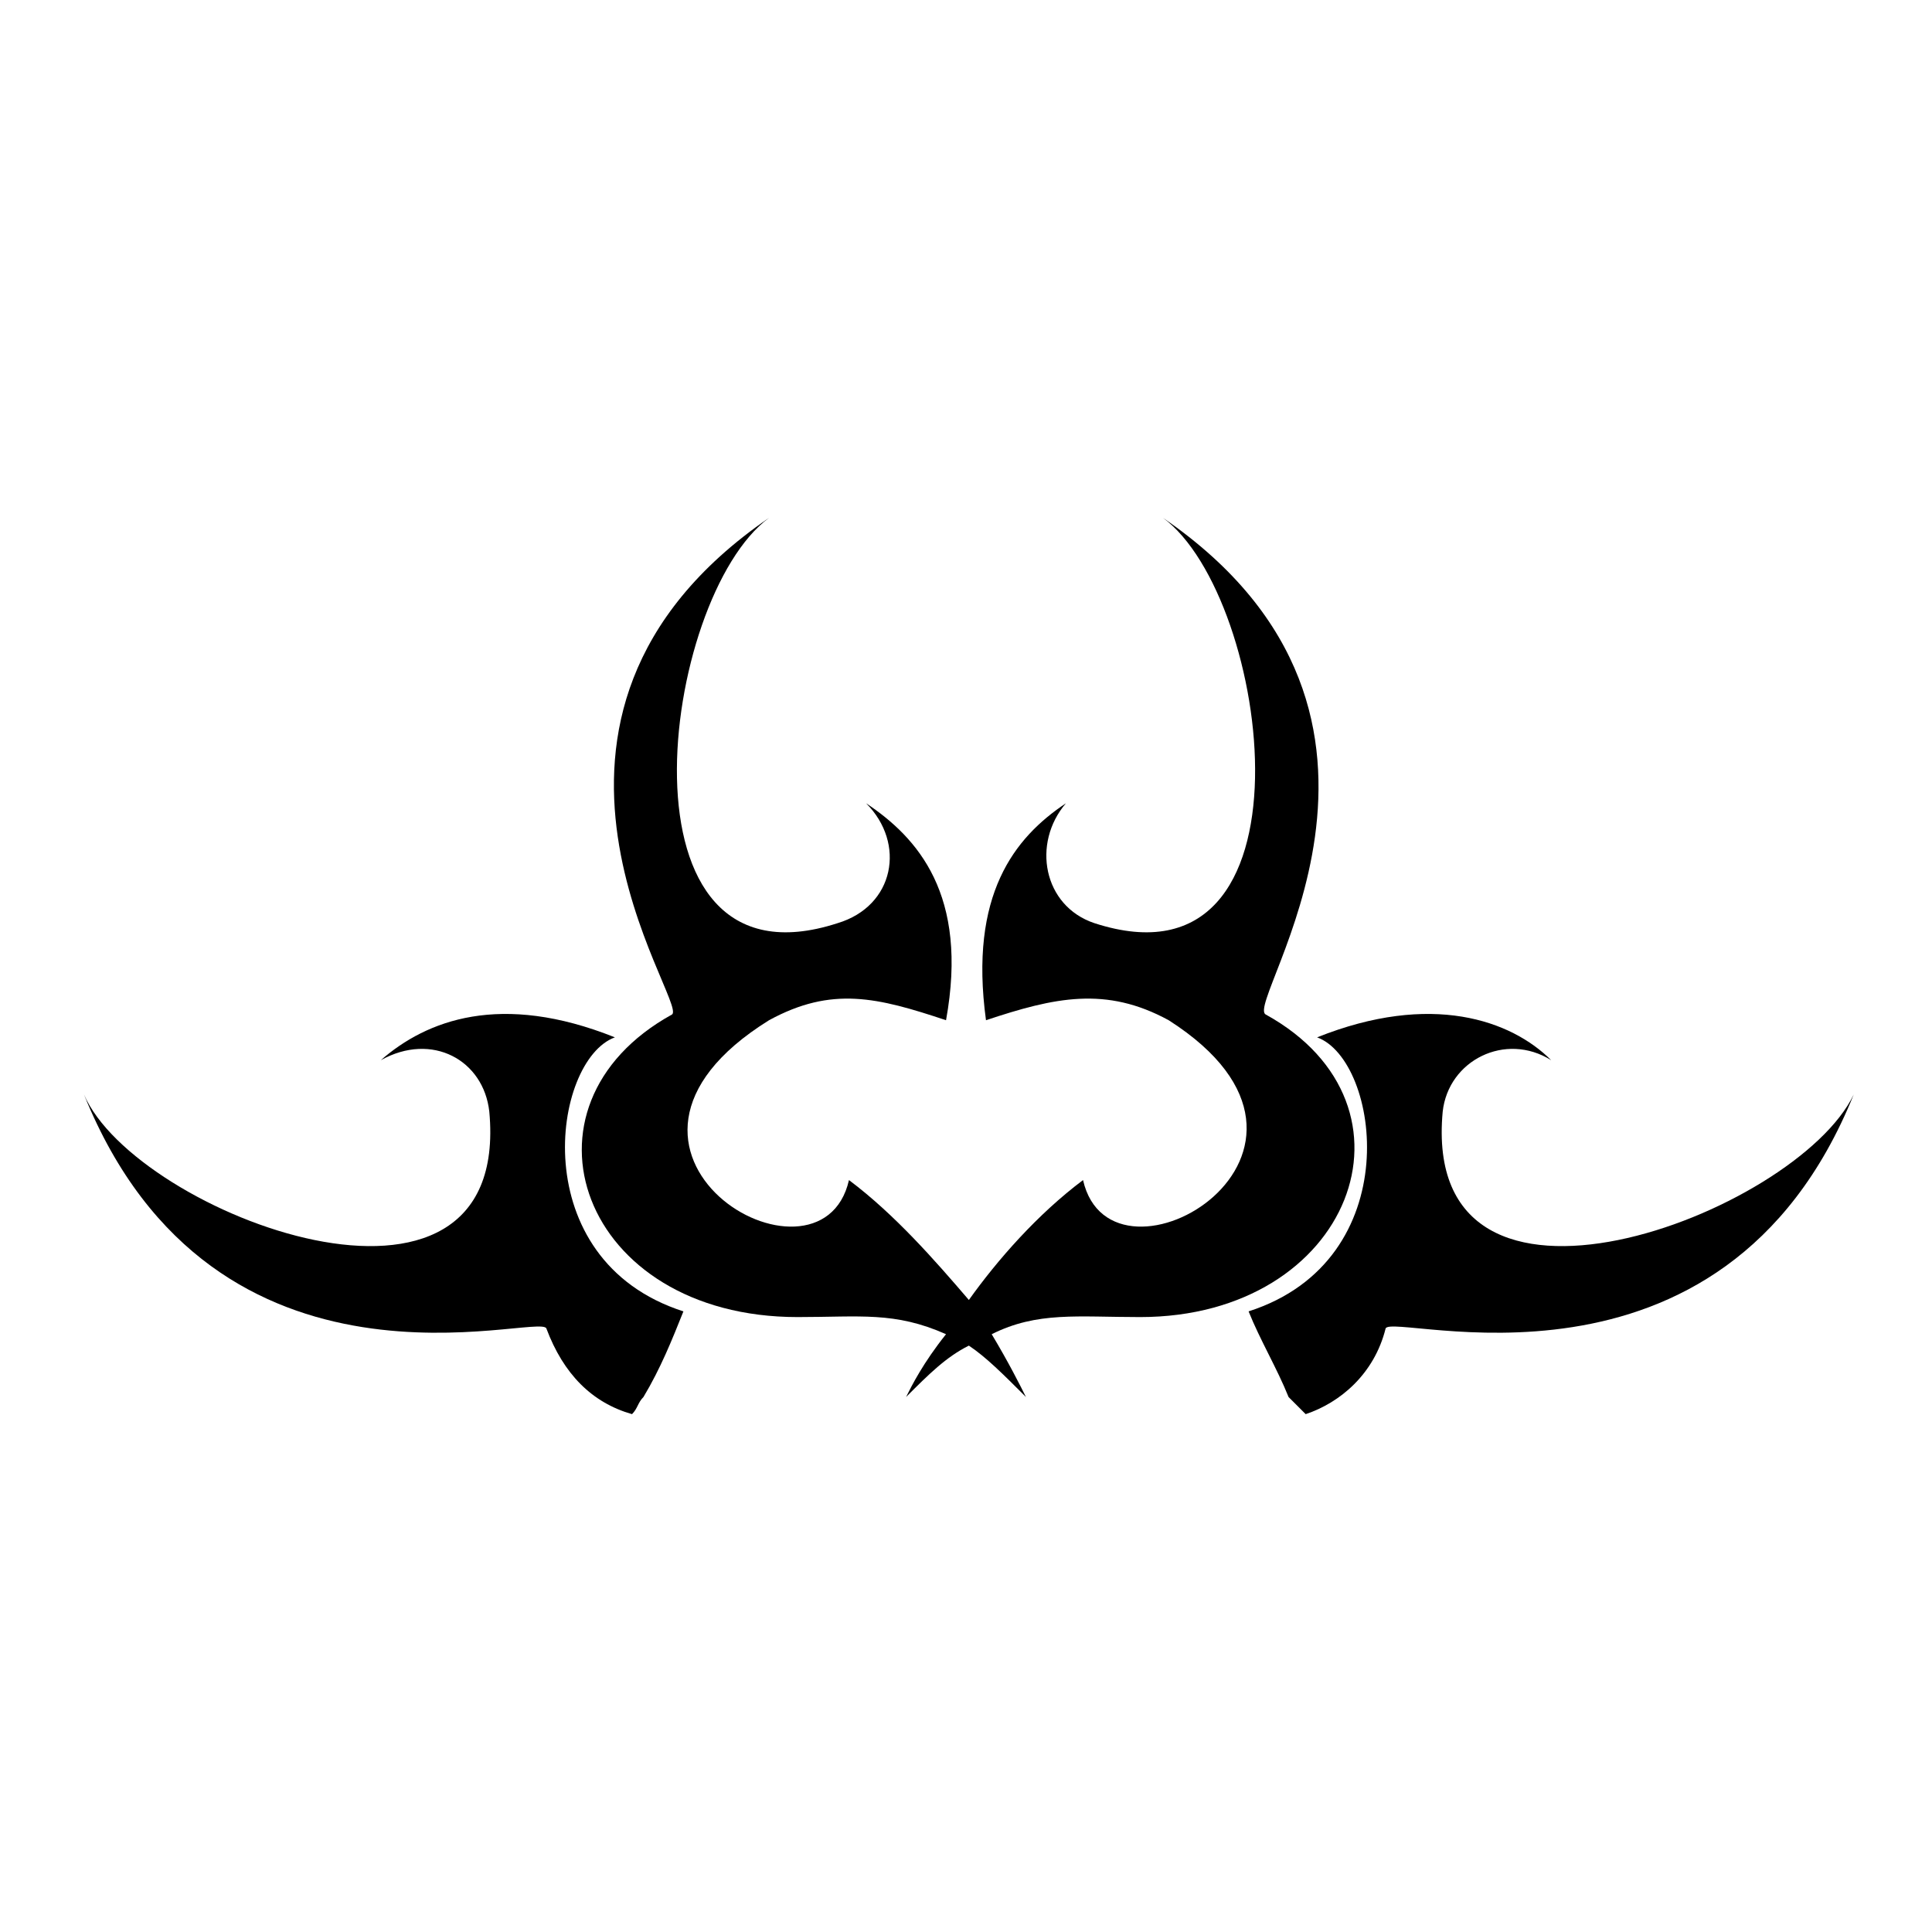 <?xml version="1.0" encoding="UTF-8"?>
<!-- Uploaded to: SVG Repo, www.svgrepo.com, Generator: SVG Repo Mixer Tools -->
<svg fill="#000000" width="800px" height="800px" version="1.1" viewBox="144 144 512 512" xmlns="http://www.w3.org/2000/svg">
 <g fill-rule="evenodd">
  <path d="m325.11 491.53c-42.363-13.617-34.797-66.57-18.156-72.621-30.258-12.105-49.926-4.539-62.031 6.051 13.617-7.566 27.234 0 28.746 13.617 6.051 65.055-93.801 27.234-107.42-4.539 34.797 86.238 121.04 57.492 122.55 62.031 4.539 12.105 12.105 19.668 22.695 22.695 1.512-1.512 1.512-3.027 3.027-4.539 4.539-7.566 7.566-15.129 10.59-22.695z"/>
  <path d="m452.2 281.23c28.746 21.18 42.363 127.09-18.156 107.42-13.617-4.539-16.641-21.18-7.566-31.773-13.617 9.078-25.719 24.207-21.18 57.492 18.156-6.051 31.773-9.078 48.414 0 54.465 34.797-15.129 75.648-22.695 42.363-12.105 9.078-22.695 21.18-30.258 31.773-9.078-10.59-19.668-22.695-31.773-31.773-7.566 33.285-77.16-7.566-21.18-42.363 16.641-9.078 28.746-6.051 46.902 0 6.051-33.285-7.566-48.414-21.18-57.492 10.59 10.59 7.566 27.234-7.566 31.773-60.52 19.668-46.902-86.238-18.156-107.42-77.16 52.953-21.18 128.6-25.719 131.62-43.875 24.207-24.207 80.188 33.285 80.188 16.641 0 25.719-1.512 39.336 4.539-6.051 7.566-9.078 13.617-10.59 16.641 6.051-6.051 10.59-10.59 16.641-13.617 4.539 3.027 9.078 7.566 15.129 13.617-1.512-3.027-4.539-9.078-9.078-16.641 12.105-6.051 22.695-4.539 39.336-4.539 55.98 0 77.16-55.98 33.285-80.188-6.051-3.027 49.926-78.672-27.234-131.62z"/>
  <path d="m474.89 491.53c42.363-13.617 34.797-66.57 18.156-72.621 30.258-12.105 51.441-4.539 62.031 6.051-12.105-7.566-27.234 0-28.746 13.617-6.051 65.055 93.801 27.234 108.93-4.539-34.797 86.238-122.55 57.492-124.06 62.031-3.027 12.105-12.105 19.668-21.18 22.695l-4.539-4.539c-3.027-7.566-7.566-15.129-10.59-22.695z"/>
 </g>
</svg>